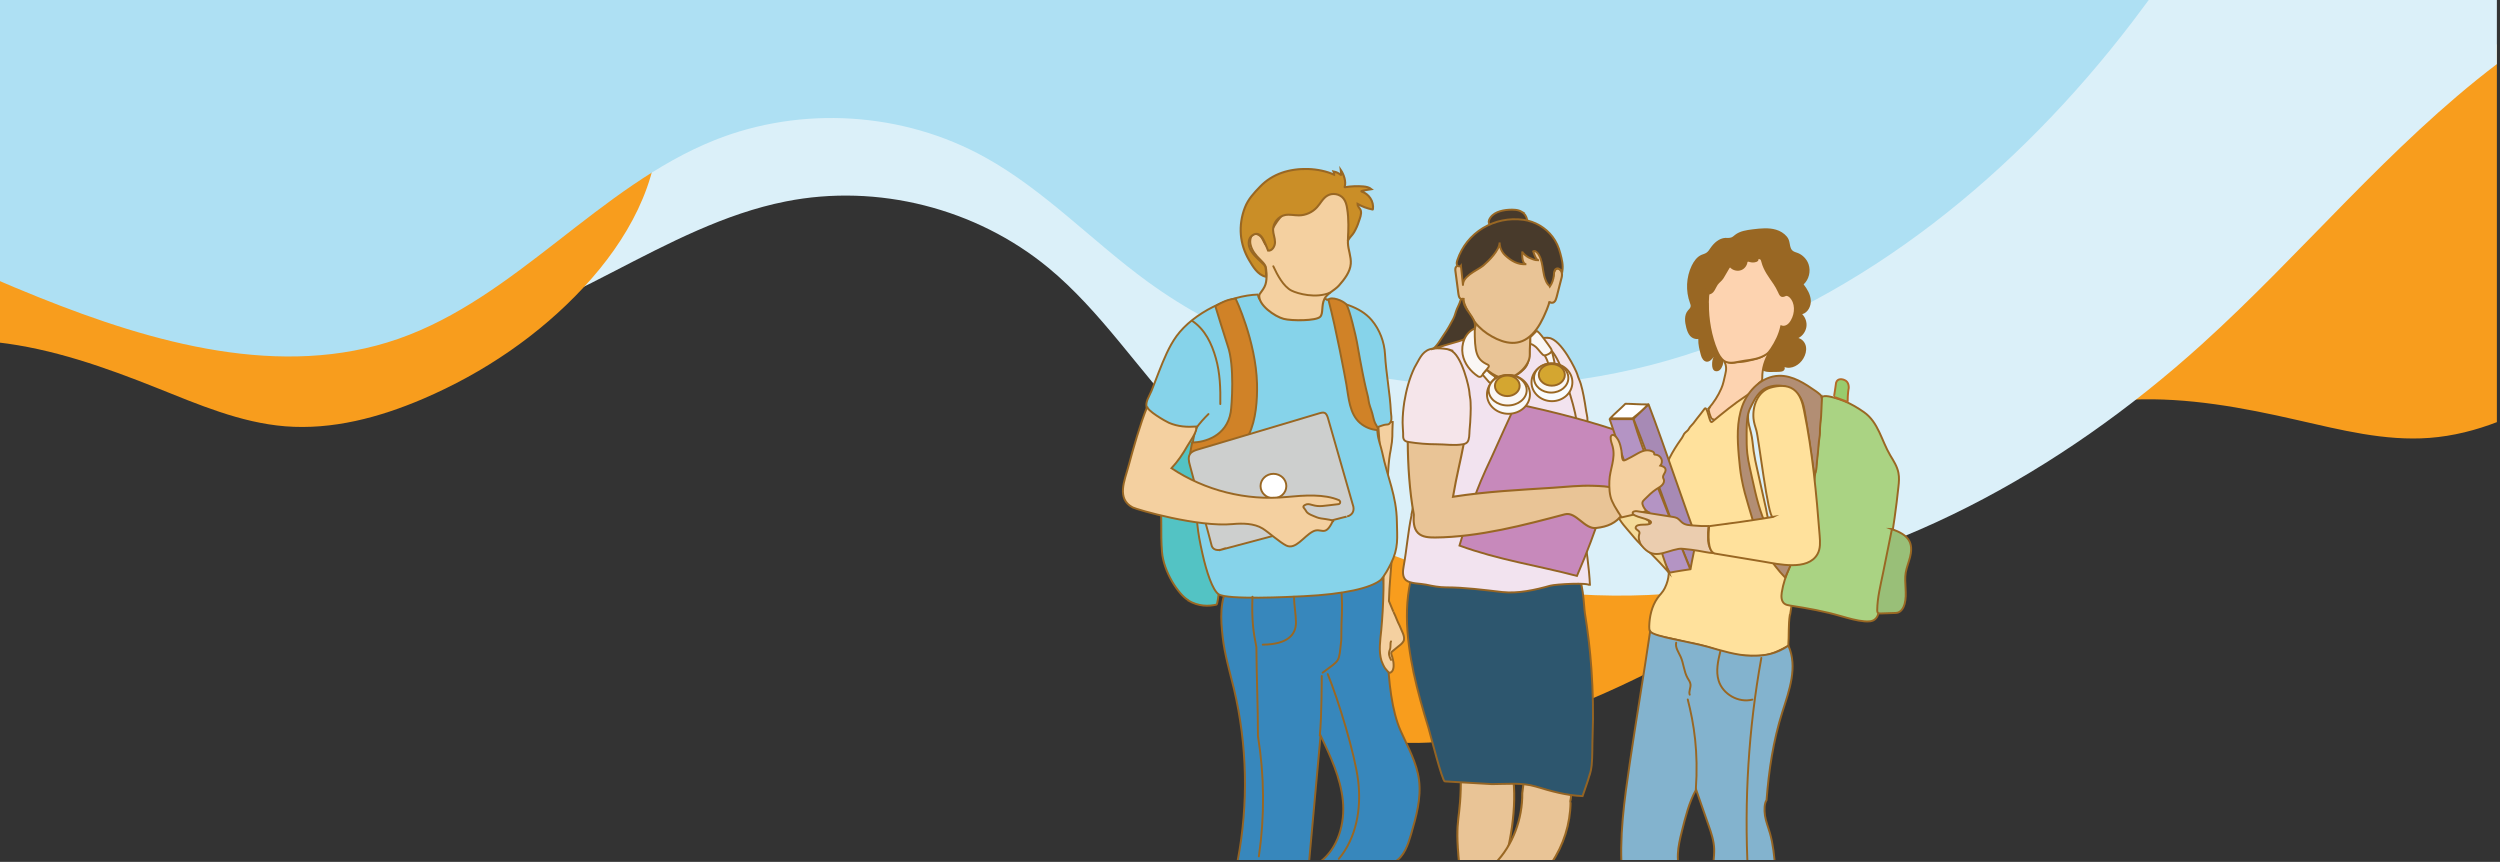 <?xml version="1.0" encoding="UTF-8"?>
<svg id="Capa_1" data-name="Capa 1" xmlns="http://www.w3.org/2000/svg" xmlns:xlink="http://www.w3.org/1999/xlink" version="1.1" viewBox="0 0 1920 661.9">
  <rect x="0" y="0" width="1920" height="661.9" fill="#333333" stroke="none"/>
  <defs>
    <style>
      .cls-1, .cls-2, .cls-3, .cls-4, .cls-5, .cls-6, .cls-7, .cls-8, .cls-9, .cls-10, .cls-11, .cls-12, .cls-13, .cls-14, .cls-15, .cls-16, .cls-17, .cls-18, .cls-19, .cls-20, .cls-21, .cls-22, .cls-23, .cls-24, .cls-25, .cls-26, .cls-27, .cls-28, .cls-29, .cls-30, .cls-31, .cls-32, .cls-33, .cls-34 {
        stroke-miterlimit: 10;
      }

      .cls-1, .cls-2, .cls-3, .cls-4, .cls-6, .cls-7, .cls-8, .cls-9, .cls-11, .cls-12, .cls-13, .cls-14, .cls-15, .cls-16, .cls-17, .cls-18, .cls-20, .cls-21, .cls-22, .cls-25, .cls-35, .cls-28, .cls-29, .cls-30, .cls-31, .cls-33, .cls-34 {
        stroke: #996723;
      }

      .cls-1, .cls-36, .cls-22 {
        fill: none;
      }

      .cls-1, .cls-5, .cls-19, .cls-22, .cls-23, .cls-24, .cls-26, .cls-27 {
        stroke-linecap: round;
      }

      .cls-1, .cls-5, .cls-19, .cls-24, .cls-30, .cls-34 {
        stroke-width: 1.5px;
      }

      .cls-2, .cls-3, .cls-4, .cls-6, .cls-37, .cls-8, .cls-9, .cls-10, .cls-12, .cls-13, .cls-15, .cls-17, .cls-18, .cls-20, .cls-21, .cls-22, .cls-23, .cls-26, .cls-38, .cls-27, .cls-35, .cls-28, .cls-29, .cls-31, .cls-32 {
        stroke-width: 1.5px;
      }

      .cls-2, .cls-30 {
        fill: #ffe19c;
      }

      .cls-3 {
        fill: #f9f9f9;
      }

      .cls-39 {
        fill: #f89d1d;
      }

      .cls-39, .cls-36, .cls-40, .cls-41, .cls-42 {
        stroke-width: 0px;
      }

      .cls-43 {
        clip-path: url(#clippath);
      }

      .cls-4 {
        fill: #483a2b;
      }

      .cls-5 {
        fill: #2d566e;
      }

      .cls-5, .cls-19, .cls-23, .cls-24, .cls-26, .cls-27 {
        stroke: #946424;
      }

      .cls-6 {
        fill: #d4a630;
      }

      .cls-7 {
        fill: #ca8e27;
        stroke-width: 1.6px;
      }

      .cls-37 {
        fill: #a78ab5;
      }

      .cls-37, .cls-38 {
        stroke: #946524;
      }

      .cls-37, .cls-38, .cls-35 {
        stroke-linejoin: round;
      }

      .cls-8 {
        fill: #f5db9a;
      }

      .cls-9 {
        fill: #fdd3b0;
      }

      .cls-10 {
        fill: #b28e74;
        stroke: #996623;
      }

      .cls-40 {
        fill: #aee0f3;
      }

      .cls-11, .cls-14 {
        fill: #e9c496;
      }

      .cls-11, .cls-16 {
        stroke-width: 1.6px;
      }

      .cls-12, .cls-16, .cls-34 {
        fill: #f4d0a0;
      }

      .cls-13, .cls-33 {
        fill: #faf7f5;
      }

      .cls-14 {
        stroke-width: 1.6px;
      }

      .cls-15 {
        fill: #cdcfce;
      }

      .cls-17 {
        fill: #d08227;
      }

      .cls-18 {
        fill: #aad383;
      }

      .cls-19 {
        fill: #83b3ce;
      }

      .cls-20 {
        fill: #ebcdaf;
      }

      .cls-21 {
        fill: #86d3ea;
      }

      .cls-41 {
        fill: #dbf0f9;
      }

      .cls-42 {
        fill: #996723;
      }

      .cls-23 {
        fill: #f2e3ef;
      }

      .cls-24 {
        fill: #3787bc;
      }

      .cls-25 {
        fill: #f9fcff;
        stroke-width: 1.5px;
      }

      .cls-26 {
        fill: #c789bb;
      }

      .cls-38, .cls-28 {
        fill: #fff;
      }

      .cls-27 {
        fill: #f5e5ea;
      }

      .cls-35 {
        fill: #b494c4;
      }

      .cls-29 {
        fill: #53c3c4;
      }

      .cls-31 {
        fill: #99bf78;
      }

      .cls-32 {
        fill: #98cc6d;
        stroke: #b36a27;
      }

      .cls-33 {
        stroke-width: 1.5px;
      }
    </style>
    <clipPath id="clippath">
      <rect class="cls-36" x="-1.5" y="-.4" width="1919.1" height="660.9"/>
    </clipPath>
  </defs>
  <g class="cls-43">
    <path class="cls-39" d="M1081.3,570.5c42.1,1.1,84.5-11.1,124-26.8,101.7-40.3,192.6-103.4,275.9-173.5,42.9-36.2,99.7-60.9,156.3-63.3,42.6-1.8,84.9,6.1,126.4,15.6,33.6,7.6,67.6,16.4,101.9,13.8,36.2-2.7,70.5-18,101.3-37.3,42.8-26.9,80.6-62.2,108.9-104.1,26.9-39.9,45.4-88.8,36.2-136.1-9.2-47.3-53.3-89.5-101.1-83.9-37.3,4.4-65.7,34-93.7,59.1-49.6,44.6-109.4,80.7-175.4,90.2-31,4.5-62.7,3-93.8,6.5-50.8,5.8-98.6,25.2-140.1,54.8-37.2,26.4-65,63.7-102.3,89.7-44.7,31.2-101.1,40.6-155.6,41.9-64.5,1.5-130.4-7.2-192.5,10.4-62,17.6-120.4,72.8-113.5,136.9,5.7,52.5,54.6,92.7,106.5,102.8,10.1,2,20.3,3,30.5,3.3h0Z"/>
    <path class="cls-41" d="M70.7,178c80.2,51,172,96.4,266,82.2,94.6-14.4,172.9-86.9,266.8-105.5,70.4-14,146.2,5.2,201.7,51,40.4,33.4,69.3,78.9,105.5,117,99.7,105.3,252.5,148.6,395.6,130.9,143.1-17.6,276.1-91.1,384.4-188.9,77.4-69.9,143.9-152.4,226.8-215.4,82.9-62.9,189.6-105.2,288.9-78.1,24.7,6.7,49.4,17.7,74.8,14.2,46.9-6.5,75.4-64.5,62.5-110.9-12.9-46.3-56.3-78.2-102-90.1-103.8-27-211,32.9-292.6,104.6-32.2,28.3-65.3,60.2-107.2,66.8-71.3,11.3-129.1-52.8-177.8-106.6-59.1-65.2-127.2-124.8-208.7-156.1-81.6-31.3-178.6-30.8-252,18.2-63.2,42.2-101.8,113.8-159.9,163.1-108.3,91.8-283.5,85.6-383.8-13.7-48.1-47.6-78-110.7-117.1-166.2-39.1-55.5-94-106.8-161.1-111.2-81.5-5.4-151.1,58.9-203.2,123.6C126.1-228.1,75.4-154.2-2-126.7c-33.9,12-75.6,17.7-92.5,50-23.3,44.8,15.3,117.3,42.5,152.2,33.2,42.4,77.8,74.1,122.6,102.5h0Z"/>
    <path class="cls-39" d="M-592.4,437.1c41.4,7.6,85.2,2.1,126.6-7.2,106.8-24.1,206.3-72.3,299.5-128.7,48-29.1,107.9-44.7,164.2-38.3,42.3,4.8,82.9,19.2,122.5,35,32,12.8,64.3,26.7,98.6,29.5,36.2,2.9,72.5-6.8,105.9-21.1,46.5-19.9,89.3-48.9,123.7-86,32.8-35.3,58.6-80.7,56.9-128.8-1.8-48.2-38.8-96.7-86.9-98.6-37.5-1.5-70.2,23.3-101.7,43.8-55.9,36.4-120.6,62.8-187.3,61.9-31.4-.4-62.4-6.8-93.7-8.1-51.1-2.2-101.3,9.7-146.9,32.4-40.9,20.3-74.1,52.8-115,72.7-49,23.9-106.2,24.5-160.2,17.3-63.9-8.5-127.7-27.3-191.7-19.6s-130.2,53.3-133.3,117.7c-2.5,52.8,39.6,100,89.2,118.1,9.7,3.5,19.6,6.1,29.7,8h0Z"/>
    <path class="cls-40" d="M29.5,228.2c88.2,35.4,186.8,63.3,276.5,32,90.3-31.5,154-117.1,242.9-152.6,66.7-26.6,144.7-21.7,207.6,13.2,45.9,25.4,82.6,64.8,125.1,95.7,117.3,85.2,275.5,99.8,412.9,56.2s254.8-140.2,343.3-256.1c63.3-82.9,113.5-176.2,183.5-253.3,70-77,167.1-138.2,269.6-129.7,25.5,2.1,51.8,8.4,76.1.3,44.9-14.9,62.3-77.3,41.1-120.4-21.1-43.2-69.7-66.6-116.8-69.9-106.9-7.5-201.4,71-268.5,156.4-26.5,33.7-53.2,71.1-93.1,85.4-68,24.2-136.6-28.3-194.3-72.2-70-53.3-147.9-99.4-233.8-115.2-85.9-15.8-181.2,2.5-244.4,64.1-54.4,53.1-79.2,130.6-127.3,189.7-89.6,110.1-263,136.1-379.8,56.9-56-38-97-94.5-145.6-141.9-48.6-47.4-112-87.7-178.8-79.8-81.1,9.7-137.8,85.6-177.1,158.8C9.6-181.2-26.7-99.3-97.8-58.1c-31.1,18-71.1,31.2-81.7,66.2-14.7,48.4,36.5,112.5,69.7,141.8,40.3,35.6,90.1,58.6,139.3,78.3h0Z"/>
    <path class="cls-24" d="M943.5,449.6c-6.9,11.6-6,26.1-4.5,39.5s5.4,26.5,8.6,39.6c10.3,43.3,11.3,88.7,2.9,132.4,18.2,1.3,36.4,2.5,54.6,3.8,3-33.4,6.1-66.8,9.1-100.1,7.6,16,15.3,32.3,17.1,49.9,1.8,17.6-3.6,37-17.8,47.5,13.8,1.7,27.7,2.6,41.6,2.7,5.4,0,11.1-.1,15.8-2.8,7.4-4.2,10.4-13.2,12.8-21.4,3.9-13.5,7.9-27.6,6.1-41.6-1.7-13.4-8.6-25.4-14.1-37.8-13.8-31.1-8.8-87.9-13.4-116.8-13.7,3-31.3,8.4-55,8.6-8.2,0-52.6-1.7-63.8-3.6h0Z"/>
    <path class="cls-29" d="M912.6,461c-7.8-4.7-19-22-20.2-37.3-1.2-15.3.3-25.2-1.5-40.4-1.3-11.1,2.2-23,1.5-34.2-.7-11.7,16.5-16.1,21.5-24.6.3-.6,1.2-.5,1.4.2,13.2,47.2,22.7,82.8,20.6,131.8,0,0-1,7.6-1.5,7.8-6.2,1.5-14,1.5-21.8-3.1h0Z"/>
    <path class="cls-34" d="M1069.2,500.3s3-2.5,4.4-3.6c1.6-1.2,3.2-2.4,4.2-4.1,1.9-3.4-1.6-8.4-2.9-12.1-1.8-3.3-2.9-7-4.7-10.5.2.5-3.5-8.4-3.5-8.4.6-25.2,5.8-47.2-.3-73.1-1.6-18.1.2-36.7,1.6-42.6,2-11.1,1-10.5,1.6-21.8-3.8-.3-7.6-.6-11.4-.9,2.8,32.9,4,65.8,3.7,99.1,1.2,20.6.8,41.2-1.1,61.8-.8,7.9-2.1,16,.2,23.5.3,1,2.1,4.9,2.8,5.7s2.8,3.8,3.8,3.4c2.3-1,2.6-3.4,2.7-5,0-2.3,0-3.2-1.1-7.4-.7-1.9-1.2-3.1,0-4h0Z"/>
    <path class="cls-21" d="M966.4,226.2c-22,.6-49.8,14.1-62.8,31.9-5.9,8.1-9.8,18-13.5,27.3-1.9,4.9-3.8,9.8-5.7,14.7-1.7,4.3-5.5,9.1-3.4,13.7.9,2,2.5,3.7,4.1,5.2,9.1,8.3,22,12.2,34.2,10.4-2.1.3-3.9,14.2-3.9,16.3-.4,11.7,3.4,23,3.4,34.5,0,19,.5,26.6,4.7,45.1,3.1,14,7.8,28,12.4,31.1,6.6,4.4,54,2.1,65.3,1.5,31.1-1.5,51.3-6.2,59.1-12.4,0,0,2.9-2.6,7.8-12.4,6.2-12.4,4.9-20.1,4.7-32.6-.3-19.9-7.2-33.6-11.3-53.2-1-4.7-3.1-9.7-3.5-14.4-.5-5.4-1.1-4.5,3.8-6.2,3.9-1.4,4.7.5,6.4-3.1.9-1.8.1-5.4,0-7.3-.7-14.8-3.7-29.3-4.5-44.1-.5-9.5-4.1-19.1-10.3-26.4-9.1-10.7-24.2-13.7-38.4-16.8,1.8,15.6-16.5,14.8-22.7,13.1-23-6.1-26.5-13-26-15.9h0Z"/>
    <path class="cls-17" d="M915.7,339.8c9.3,0,26.4-4.7,29.5-23.3.8-4.9,3.1-35.8-2.3-50.9-1.1-3-9.5-30.4-9.5-30.4,0,0,2.9-2,6.7-3.6,5.1-2.2,8.9-2.2,8.9-2.2,0,0,15.5,32.4,16.4,65.3.3,12.3-.8,27.8-6.2,38.9-7,14.2-23.3,17.1-45.1,23.3-1.5-4.7,1.4-16.4,1.5-17.1h0Z"/>
    <path class="cls-17" d="M1020.1,230.1c2.6-2.6,11.3.8,13.8,3.6,2.4,2.8,7.6,25.3,8.2,28.9,6.9,39.6,8.4,39.9,8.9,44.5.3,3.4,2,7,2.9,10.3.7,2.4,1.1,5.3,2.2,7.6.1.3,3.6,5.5,1.8,5.3-4.8-.3-9.5-2.2-13.2-5.3-8.4-7.1-8.9-19.7-10.7-29.9-1.1-6.1-7.7-41.9-13.8-65h0Z"/>
    <path class="cls-15" d="M938.6,422s96.4-25.8,95.9-25.3c3.7-1,5.6-3.7,4.9-7.5-6.9-24.5-12.6-43.5-19.5-68-.5-1.6-1.1-3.4-2.6-4.1-1.2-.5-2.5-.1-3.7.2-31.2,9.3-62.4,18.6-93.6,27.9-2.3.7-4.7,1.5-6,3.4-1.7,2.4-1,5.7-.2,8.6,5.8,22.1,15.1,54.9,16.5,60.9.7,4.6,5.2,4.9,8.4,3.8h0Z"/>
    <ellipse class="cls-28" cx="978" cy="373.3" rx="9.9" ry="9.4"/>
    <path class="cls-12" d="M918.9,328.9c-.6,4.4-5,10.1-7,13.6-3.4,6.1-7.4,11.9-12.2,17.1,25.7,17.1,57.4,25.1,88.2,22.1,13.8-1.3,29-2.5,40.6,2.5,0,0,.2.2.5.6.7,1,.1,2.3-1.1,2.4-12.1,1.3-14.2,2.3-20.2.6-2.4-.7-3.8-1-5.6.1-2.5,1.5-.2,2.2,1.1,4.8,1.2,2.2,5.8,3.6,8.1,4.6,3.6,1.5,9.8,1.1,12.7,2.9.3.2-.5.1-.6.4-6,12.5-8.7,4-15.3,7.7-6.9,3.7-13.1,14.1-20.2,10.7-4.9-2.4-13.6-10.2-18.2-13.1-6.5-4-15.5-4.1-23.1-3.4-26.2,2.5-73.2-11-76.7-12.8-12.7-6.6-6-21.2-3.4-31,4.2-15.5,8.8-32,14.7-46.7-1.2,3,14.2,11.7,16.5,12.7,7,3,13.8,3.4,21.2,2.9,0,.4,0,.8,0,1.2h0Z"/>
    <path class="cls-1" d="M1030.3,455.3c1,15.6-.2,15.5-.2,36.4-2,17.5-.4,14.5-14.3,24.9"/>
    <path class="cls-1" d="M1019.7,517.7c8,19.5,20.9,61.3,23.4,82.2s-1.3,43.5-14.9,59.7"/>
    <path class="cls-1" d="M1015.1,519.2s0,32-1.5,45.7"/>
    <path class="cls-1" d="M966.8,657.7c4.5-30.6,4.3-61.9-.7-92.4,0-23.1-1.1-46.9-1.2-68.3-2.2-11.1-3.7-19.9-3-38.7"/>
    <path class="cls-1" d="M1068.3,492.6c-.8,1.4,0,4.2-.9,6.4-1.2,2.9-.6,5,.9,7.8"/>
    <path class="cls-22" d="M915.7,246.5c9.8,6.6,14.9,17.3,18.1,28.7,3.2,11.3,3.6,23.3,3.4,35.1"/>
    <path class="cls-22" d="M918.8,328.9c1.5-2.9,7-8.7,9.3-10.9"/>
    <path class="cls-16" d="M973,188.9c0,.1-.2.2-.2.1-1.8-1.9-2.4-4.5-3.9-6.6-1.5-2.2-4.9-3.8-7-2.1-.7.6-1.1,1.5-1.4,2.4-.5,1.8-.5,3.8,0,5.6,1.1,4.4,4,7.9,7.2,11,1.6,1.6,3.3,3.2,4.2,5.2.6,1.5,1.5,9.2,0,13.9-.8,2.5-2.3,4.5-4.7,7.8-1.5,7.8,12,17,18.7,18.7,6.2,1.6,24.9,1.6,28-1.6,2.5-2.5.8-8.6,3.2-13.6,2-4.3,8-6.8,11.2-10.4,4.3-4.9,8.6-10.4,9.1-16.7.4-5.5-2-10.6-2.2-16.1,0-2.9.4-5.8.9-8.6.4-2.9.5-5.7.7-8.6.2-5.5.4-11.2-2.7-15.9-7-10.5-21.1-6-30.6-2.1-6.5,2.7-11.9,5.8-16.5,11.2-2.8,3.3-5.7,6.5-7.9,10.2-2.8,4.8-6.3,10.4-5.8,16.2h0Z"/>
    <path class="cls-22" d="M977.9,204.5c3.1,6.7,7.8,15.6,14,18.7,4.9,2.4,18.7,6.2,29.5,1.6"/>
    <path class="cls-1" d="M993.8,458.3c0,6,1.5,13.8,1.5,19.8,0,9.1-6.1,16.8-25.5,17"/>
    <path class="cls-7" d="M1037.2,181.9c1.1-1.3,2.3-2.7,2.7-3.5,1.5-2.6,2.8-5.4,3.7-8.4.8-2.3,2.2-5.7,1.5-8.2-.6-2-2.5-2.9-2.5-5.2,3.7,2.1,7.2,3.4,11.5,4.3.1,0,.3,0,.3-.2.4-2.9-.3-6-2-8.5-1.6-2.4-3.9-4.2-6.7-5.1-.2,0-.2-.4,0-.4,2.5-.7,5.1-1,7.6-1.4-1.7-1.4-4-1.9-6.2-2.1-4.4-.4-9.7-.2-14.2.6-.2,0-.3-.1-.2-.3,1.3-4.1-.7-9.6-3-13l.4,3.6c0,.2-.2.3-.4.2-1.6-1.3-3.4-2.2-5.5-2.6.4.8.6,1.6.5,2.5-11.9-5.4-28-5.8-40.3-1.5-6.3,2.2-12,5.8-16.6,10.6-4.7,4.9-9.2,9.6-11.7,16.1-2.6,6.6-3.7,13.9-3.1,21,.6,6.7,2.7,13.2,6.1,19,3.1,5.2,6.7,11.7,13,13.1.6.1,0-6.6-.2-7.2-.7-1.8-1.5-2.4-2.8-3.6-3.5-3.4-8-7.1-9.6-11.9-1-3.1-.5-6.9,2-8.8,7.3-5.6,10.4,7,12.4,11.5,3.1.3,5.3-3.3,5.3-6.5s-1.4-6.2-1.5-9.4c0-5.4,4.1-10.5,9.4-11.5,3.4-.6,6.9.3,10.4.3,5.3,0,10.5-2.4,14-6.3,2.7-3,4.5-6.9,8-8.9,3.9-2.3,9.5-1.3,12.3,2.3,1.7,2.1,2.4,4.8,2.8,7.5,1.4,8.3,1,16.7.6,25.1,0-.7.9-1.8,1.8-3h0Z"/>
    <path class="cls-4" d="M1168.8,162.7c-3-1.8-6.7-1.8-10.2-1.6-5.6.4-12.6,2.1-15,7.9-.6,1.4-.2,3.3,1.1,3.9.8.4,1.7.3,2.5.2,7.9-.9,15.6-.2,23.5-.9,2.6-.2,2.8-.4,2.1-3.6-.6-2.5-1.8-4.6-4.1-5.9h0Z"/>
    <path class="cls-14" d="M1121.9,593.8c.4,39.6-5.2,30.8-1.2,70.2,21.6,1.7,31.2,8.9,34.5-1.4,6.7-21.3,10.9-55.2,4.7-76.3-13.4.6-26.7,3-37.9,7.5h0Z"/>
    <path class="cls-14" d="M1206.2,616.2c-.2,16.5-5.4,33-14.7,46.6-10.4.6-20.8,1.2-32.6,2.6-3.6-.7-7.2-1.5-10.8-2.2,13.8-14.1,21.2-34.3,21-54.1.4-2.9.7-5.8,1.1-8.7,10.6,2.1,21.1,4.2,31.7,6.4,1.2.2,2.5.5,3.4,1.4,2.8,2.6-.2,7.8,1,8h0Z"/>
    <path class="cls-5" d="M1220.9,594.8c-1.5,5.6-3.8,11.3-5.5,16.6-12.6-.5-23.9-3.7-35.8-7.3-10.9-3.3-22.5-1.9-33.8-1.9-12.1-.7-24.2-1.4-36.2-2.1-2-.1-11.3-37-12.5-41-4.3-13.9-8.3-27.9-11.4-42.2-5.9-28-8.7-58.5,2.2-85.5-.6,1.4,56.4,6.5,61.6,6.3,20-.5,40.7.8,60.6,3.8,5.9.9,6.3,24.9,7.1,29.4,2.3,14.1,4,28.4,5,42.6,1.2,17.2,1.6,34.5.9,51.8-.3,7.3,0,15.2-.7,22.4-.2,2.3-.7,4.7-1.4,7.1h0Z"/>
    <path class="cls-27" d="M1189.4,259.5c-3.3-.4-12,.8-15.8,3.3-5.5,3.6-5.9,9.7-7.9,16.2-1.9,9-2.2,18.5-1.5,27.6.4,5.3,1.2,10.6,2.5,15.8.6,2.6,1.5,5.1,2.3,7.6.6,1.8.6,4.2,2.5,5.2,1,.6,2.3.5,3.4.4,7.1-.6,14.1-1.7,21-3.3s13.4-2,19.8-4.8c3.3-1.5,3.7-3.3,3.4-6.6-.2-1.7-.6-3.3-.9-5-.6-4-1.2-8-2-12-.6-3.1-1.3-6.2-2.2-9.2-.7-2.4-2-4.7-2.6-7.1-.7-2.7-12.3-27.1-22-28.1h0Z"/>
    <path class="cls-23" d="M1084.1,395.5c-2.8,13.1-3.7,26.3-6.1,39.4-.7,3.7-1.1,8.2,1.8,10.7,3.4,2.8,11.1,2.5,15.3,3.4,5.1,1.1,10.3,2.1,15.5,2.1,14.2,0,29.1,2,43.2,3.6,12.2,1.3,25.2-1.6,36.9-4.9,3.5-1,30.2-2.8,30.4,0-.7-14.4-2.8-29-5.3-43.3-2.2-12.5-2.6-24.9-5.7-37.1-2.3-9.2.6-15.2,1.6-24,2.1-18.8-4.1-37.5-10-55.1-2.3-6.9-4.7-13.8-9-19.6-2.6-3.4-5.9-6.4-9.9-8.2-1.4-.6-5-2.4-6.5-1.8-2.5,1-1.1.5-1.5,3-1.2,6.9,1.2,14.2-4.5,19.9-11,11.1-21.3,5.9-27,1.9-8.6-6-16.6-18.5-20-25.3-10.2,1-19.5,7.8-22.3,9.3-6.5,4.7-8.6,22.9-4.9,31.4,1.2,2.6.2,6.9,0,9.6-1.3,19.9-4.5,39.8-7.3,59.6-1.2,8.4-3,16.8-4.8,25.1h0Z"/>
    <path class="cls-26" d="M1164.5,310.2c29.5,6.2,59.5,14,85.5,23.3-14.1,40.2-23.3,73.1-38.9,108.8-29.5-7.8-60.6-12.4-90.2-23.3,9.3-30.8,10.9-38.9,24.9-68.4,3.2-6.7,15.7-35.4,18.7-40.4h0Z"/>
    <path class="cls-11" d="M1102.1,268.6c8-1.9,13.9.7,16.8,5.9,1.4,2.4,6.9,25.9,7.1,28.7,2.2,32.4-4.3,44.5-10.1,78.3,26.5-4.1,50.6-5.2,76.7-6.9,10.9-.7,20.4-1.9,31.3-1.5,10.9.3,23.2,1.1,28.4,10.7,3.7,6.4-6.7,8.6-6.1,11.1-5.4,7-11.5,9.6-20.4,10.6-8.9,1.1-15.4-12.8-24-10.5-30.7,8.1-65.8,17.5-99.7,17.8-4.6,0-9.8-.2-13.1-3.5-3.5-3.5-3.5-9.2-3.2-14.1-6.5-35.1-5.3-82.9-1.8-96.7,3.5-13.8,7.3-27,18-29.7h0Z"/>
    <path class="cls-27" d="M1114.1,268.8c-3.1-1.1-11.9-2-16.2-.5-6.2,2.2-8,8.1-11.5,13.9-4,8.3-6.4,17.4-7.9,26.5-.8,5.3-1.3,10.6-1.3,15.9,0,2.7.3,5.3.4,8,.1,1.9-.4,4.2,1.2,5.7.9.8,2.1,1,3.2,1.2,7,1.1,14.1,1.7,21.2,1.7s13.5,1.2,20.3,0c3.5-.6,4.3-2.3,4.8-5.7.2-1.7.2-3.4.3-5,.4-4,.7-8,.8-12.1.1-3.2.2-6.3,0-9.5,0-2.5-.8-5-.9-7.5,0-2.8-5.7-29.2-14.8-32.5h0Z"/>
    <path class="cls-11" d="M1135.4,241.1c-.7-1.2-1.9,8.4-2.3,9.6-1.7,5.6-8.3,9.1-9.7,9.7,2.4,5.5,8.3,14.6,12.7,18.7,5.6,5.1,13.8,12.3,21.4,11.4,7.9-1,17.6-10.2,17.4-18.2-.2-8,1.6-25.1,1.6-25.1-14.2,18.5-30,13.8-41-6.2h0Z"/>
    <path class="cls-11" d="M1153.9,178.4c7.7-2.1,20.6-.7,26.8,4.8,3.8,3.4,6.5,7.8,8.3,12.5,1.9,4.7,1.9,10,4.2,14.6.2-1.5,1.2-4.2,3.2-4,1.6.2,2.8,1.7,3.1,3.3s0,3.2-.5,4.8c-1.2,4.6-2.3,9.1-3.5,13.7-.4,1.4-.8,3-2,3.9s-3.3.7-3.7-.7c.5,1.9-3.8,10.9-4.6,12.7-2.9,6.1-6.7,12.1-12.3,15.9-9.9,6.8-21.5,2.4-30.7-3.7-4.8-3.2-8.9-7.4-12-12.3-1.7-2.7-7.3-11.8-6.1-15.1-.4,1.1-2,1.1-2.8.3-.8-.8-1-2-1.2-3.1-.8-5.8-1.6-11.7-2.3-17.5-.2-1.3-.3-2.9.7-3.8,1.2-1.1,3.3-.6,4.3.7s1.2,3,1.4,4.6c1.9-8.6,3-16.6,9.9-22.7,5.5-4.9,12.9-7,19.9-8.9h0Z"/>
    <path class="cls-4" d="M1128.7,210.8c3.5-2.7,8-4.8,10.4-6.8,4.1-3.5,12.6-11.8,12.6-17.8,0,3.7,1.6,7.3,4.2,9.8,4.9,4.6,10,7.4,16.3,6.9-3.4-.3-3.2-6.4-3.1-9.8,0,1.3,3.8,4.2,5,4.7,2.5,1,4.5,2.2,7.1,2.1,0,0,0,0,0-.1-1.9-.9-3-4.9-3.7-6.8,1.5-1,3.7,1.5,4.3,2.7,2.2,3.7,2.7,8.1,3.4,12.4.4,2.3.8,4.6,1.7,6.7.4,1.1.9,2.3,1.6,3.2.5.8,1.4,1.2,1.8,2.1,1.8-2.6,2.8-5.7,3.1-8.9,0-1.4.2-3.5,1.3-4.5,1.9-1.6,3.8.5,5.2,1.7.8-5-.4-9.2-1.6-13.9s-3.1-8.9-5.9-12.6c-5.4-7.1-13.6-11.9-22.5-13.1-22.2-3-43.6,9.6-50.7,31.1-.4,1.2-.7,2.5-.2,3.6s2.3,1.6,3,.6l1.6,15.3c-.3-3.4,1.9-6.1,4.9-8.4h0Z"/>
    <path class="cls-4" d="M1099.9,268c6.8-2,13.6-3.9,20.4-5.9,7.9-2.3,15.7-7.8,11.2-16.9-1.3-2.6-3.3-4.9-4.9-7.4s-3-5.3-2.8-8.2c-2.4.3-2,.9-2.8,3-.6,1.6-1.4,3.1-2.1,4.7-1,2.4-1.5,5.1-2.7,7.4-2.2,4.3-4.6,8.5-7.4,12.5-1.7,2.4-5.9,10-8.9,10.9h0Z"/>
    <path class="cls-13" d="M1138.1,288.5l5.1-6.6c.5-.6.2-1.5-.5-1.8-8.9-3.9-10.2-9.5-10.1-27.9,0,0,.2-.1.1,0-7.7,3.3-10.7,12.2-9.4,19.9,1.2,7.1,6.1,13.2,11.9,17,.9.6,2.2.4,2.9-.5h0Z"/>
    <path class="cls-13" d="M1145.5,293.4c.6-.8,1.5-1.7,2.3-2.5.6-.5.5-1.4-.1-1.9-1.5-1.1-3.5-2.3-4.9-4-.5-.6-1.4-.7-1.9,0l-1.7,1.9c-.4.4-.4,1.1,0,1.5,1.4,1.6,3.3,3.8,4.4,5.1.5.5,1.3.5,1.8,0h0Z"/>
    <path class="cls-13" d="M1190.6,270.6c-.9.4-2.2.8-3.2,1.1-.7.2-1.1,1-.8,1.7.8,1.6,2,3.7,2.4,5.9.1.8.9,1.2,1.6,1l2.4-.9c.6-.2.9-.8.8-1.4-.4-2.1-1.1-4.9-1.5-6.6-.2-.7-.9-1.1-1.6-.8h0Z"/>
    <ellipse class="cls-3" cx="1158.5" cy="302.9" rx="16.5" ry="14.9"/>
    <ellipse class="cls-13" cx="1157.9" cy="299.7" rx="14.6" ry="11.7"/>
    <ellipse class="cls-6" cx="1157.6" cy="296.3" rx="9.5" ry="7.9"/>
    <ellipse class="cls-25" cx="1191.9" cy="293.6" rx="15.7" ry="14.5"/>
    <ellipse class="cls-33" cx="1191.3" cy="290.3" rx="13.2" ry="11.2"/>
    <ellipse class="cls-6" cx="1191.8" cy="287.9" rx="10" ry="8.3"/>
    <path class="cls-13" d="M1186.2,272.9c1.6,0,6-1.9,5.4-4.2-.1-.5-.5-1-.8-1.5-.4-.6-9.6-14.1-10.8-12.9l-4.7,4.7v4.7c0,.5,1.4.8,1.7,1,1,.6,2.1,1.3,2.9,2.1,1.7,1.6,4.8,6.3,6.2,6.2h0Z"/>
    <path class="cls-42" d="M1318.3,264.8c.7,2.9,2,5.8,3.8,8.6.5.8,1.1,1.6,1.3,2.5.5,1.6,0,3.3-.5,4.9-.5,1.3-1.1,2.5-2.1,3.4-1,.9-2.6,1.2-3.8.7-1.7-.8-2.1-3-2.1-4.9,0-2.1.2-4.2,1.3-6-1.4,1.9-3.1,3.9-5.4,3.8-2.4-.2-3.9-2.7-4.5-5-1.1-4.2-2.2-8.1-2-12.5-2.3.4-4.6-.5-6.2-2.2-1.6-1.8-2.4-4.1-3-6.3-1.2-4.5-1.8-9.8,1.2-13.3.8-1,1.9-1.8,2.1-3.1.2-.9-.2-1.8-.5-2.7-3.4-9.2-2.9-19.8,1.3-28.6,1.7-3.5,4.1-6.9,7.6-8.4,1.2-.5,2.5-.8,3.6-1.5,1.4-.9,2.4-2.4,3.3-3.8,2.7-3.9,6.6-7.4,11.3-7.7,1.6,0,3.3.2,4.8-.4,1-.4,1.8-1.2,2.7-1.9,3.8-3,8.9-3.7,13.7-4.3,5.9-.7,12.1-1.4,17.8.3,3.2.9,6.2,2.8,8.3,5.3,2.6,3.1,1.8,6.2,3.3,9.4,1.4,2.7,4.3,2.5,6.8,4,3,1.7,5.5,4.6,6.6,7.9,1.8,5.3.3,11.6-3.8,15.4,2.8,3.6,5.2,7.7,5.5,12.2.3,4.5-2.2,9.5-6.6,10.7,2.5,2.5,3.8,6.3,3.2,9.9-.6,3.5-2.9,6.8-6.1,8.4,3,.8,5.3,3.6,5.8,6.7s-.4,6.3-2,9c-2.9,5-9.1,8.6-14.5,6.6.6,1,0,2.4-1,3s-2.3.6-3.4.7c-2.2,0-4.4,0-6.6.1-3.8,0-7.4-.8-8-5.1-.2-1.3.9-3.1.3-4.4-.2-.5-3-2.4-2.8-1.2-.6-2.7.6-5.7,2.9-7.2.8-.5,1.7-.9,2.1-1.7.4-.9,0-1.9-.3-2.9-.9-3.8,2.2-7.3,5.2-9.7s6.6-5.1,7-8.9c.4-3.5-4.1-5.5-7.5-6.4-6-1.7-12.4-1.3-18.5-.4s-12.7,2.6-16.6,7.5c-5.1,6.3-6.6,13.1-5,19.8h0Z"/>
    <path class="cls-9" d="M1312.5,313.6c-.9,1,1.2,6.8,2,7.9.3.3,2.9,1.2,2.9,1.2,0,0,8.2-1.3,12-3.4s8.4-8.6,12.5-12.4c2.2-2,4.4-4.1,6-6.6,1.2-1.9,1.6-4.7,3.2-6.3.6-.6,1.4-.9,1.9-1.6.4-.7.4-1.5.4-2.4,0-7,2.1-13.9,5.8-19.7-2.8,1.7-5.3,3.6-8.5,4.7-3.1,1.1-6.4,1.6-9.7,2.4-2.9.7-5.9.5-8.9,1.1-1.5.3-2.4.4-3.9,0-.5-.1-4-.9-4.1-1.1,2,3.4,1.8,6.5.9,10.1-.9,3.7-1.5,7.5-3.1,11-2.4,5.5-5.7,10.6-9.6,15.1h0Z"/>
    <path class="cls-30" d="M1374.6,472.2c-1.2,7.8-.6,15.9-1.2,23.8-5.5,3-11.1,6-17.2,7.1-3.8.7-7.6.7-11.4.6-5.1-.1-10.3-.4-15.3-1.4-6.8-1.4-13.2-4.2-20-6-6.4-1.8-13-2.6-19.4-4.4-4.1-1.1-8.3-1.7-12.4-2.7-2.6-.6-9.1-1.6-10.4-4.1-.7-1.2-.7-2.6-.7-4,.2-7.6,1.9-15.4,6.3-21.7,1.9-2.8,4.2-4.6,5.7-7.8,7.4-15.3-.8-22.6-2.9-60.4-.4-8.2-.7-16.5,1.1-24.5,2.3-10.6,7.7-20.1,13.9-28.9.7-1,1.5-2,2-3.2.4-1,.9-1.8,1.7-2.5.7-.6,1.4-1.1,2-1.8.6-.7.9-1.5,1.4-2.2.8-1.1,1.9-1.9,2.7-3,.9-1.2,1.9-2.5,2.8-3.7,1.9-2.4,3.8-4.7,5.6-7.2.2-.2.3-.5.6-.6,1.3-.7,2.8,6.3,3.2,7.3.2.6,1.1,4.1,2.2,3.1,8.5-7,16.8-13.9,26-19.9,1.9-1.2,14.2-10.5,16.3-8.4.3.8.7,1.6,1.1,2.4-5.6,2-11.6,4.7-13.9,10.5-1.5,3.8-1.8,8-1.9,12,0,4.4,1.2,7.3,2.2,11.6,1.2,4.7,1.4,9.5,2.1,14.3s1.7,9.5,2.8,14.2c2.2,10,4.5,20,6.7,30,.9,4,1,8.5,3.9,11.5,3.3,3.4,7.2,6.2,10,10,2.8,3.8,4.7,8.2,6,12.7,4.6,15.6,1,31.2-1.4,47.2h0Z"/>
    <path class="cls-9" d="M1311.7,233.1c-.1,12.3,2.2,25.3,6.8,36.1,1.3,3,2.9,6,5.5,7.9,4.4,3.1,11,.5,15.9-.1,5.6-.7,11.7-1.6,16.5-4.8,1.6-1,2.8-2.6,3.8-4.1,3.5-5.2,6.5-11.2,7.8-17.4,1.6.6,3.4.2,4.8-.7,1.4-.9,2.5-2.3,3.3-3.8,3.3-5.7,3.5-13.8-1.3-18.4-1-.9-2.5-1.7-3.7-1.1-3.2,1.6-3.7,0-5.1-3-1-2.1-2-4-3.3-5.9-3.6-5.3-7.6-10.4-9.2-16.7-.2-.9-.5-2-1.3-2.5-.8-.5-1.8-.4-2.7-.2-5,1.1-9.8,2.6-14.7,4.1-5,1.6-10.3,3-14.8,5.9-5.4,3.5-6.7,8-7.6,14.2-.5,3.4-.7,6.9-.8,10.5h0Z"/>
    <path class="cls-18" d="M1374.2,436.1c-2.6,6.1-4.8,12.3-5.8,18.9-.5,3.1-.4,6.7,2,8.6,1.3,1,2.9,1.2,4.5,1.5,13.1,2,26.3,4.4,39,8.1,6,1.7,12,3.5,18.2,4,2.8.2,5.8.2,7.9-1.6,2.6-2.1,3-5.8,3-9.1,0-7,2.2-13.7,3.6-20.6,1.6-7.9,3.2-15.9,4.6-23.9,2.8-16,5.1-32,6.8-48.2.4-3.5.7-7.1,0-10.6-.9-4.9-3.7-9.2-6.3-13.5-6.8-11.5-9-25.2-20.1-33.1-4.8-3.4-9.9-6.4-15.3-8.6-2.7-1.1-5.5-2-8.4-2.8-1.9-.5-9-2.4-9.1.9-.8,21.6-2.7,43.1-5.6,64.6-2,14.9-5.6,29.6-10.3,43.9-2.4,7.3-5.9,14.4-8.9,21.6h0Z"/>
    <path class="cls-10" d="M1398.9,304.7c-.1-.6-.4-1.1-1.1-1.7-.9-.9-2-1.6-3-2.4-8.6-6-18.1-12.3-28.6-12-12.9.4-23.7,11.1-28.1,23.2s-3.8,25.4-2.7,38.3c.5,5.9,1.1,11.9,2.2,17.7,1.3,7.2,3.3,14.2,5.4,21.2,3.7,12.6,7.4,25.5,14,36.8,4.3,6.4,8.6,12.2,14,17.8,0,0,6.3-14.6,7.1-16.1-5.1-5.2-11.5-7.5-15.7-13.5-3.8-5.4-6.6-11.3-8.9-17.5-4.5-12.1-6.8-24.9-9.7-37.5-.8-3.6-1.5-7.2-1.9-10.9-.5-4.7-.5-9.5-.5-14.3,0-5,0-11.2,1.2-16.1.5-2.2,1.5-4.2,2.5-6.2,2.7-5.4,5.8-11,11.3-13.5,10.2-4.6,23-.7,27.5,9.8,1.2,2.9,1.8,6,2.3,9.2.3,1.9.6,3.8.9,5.7,1.2,7.2,2.2,14.5,3.3,21.8.5,3.6,1,7.3,1.6,10.9.2,1.4.4,2.7.6,4.1,0,.7.9,5.9,1.8,3.1.8-2.4.8-5.3,1-7.8.6-5.2,1.1-10.4,1.5-15.6.2-2.1.8-4.3.8-6.5,0-2.3,0-4.6.3-6.9.5-4,.8-8,.9-12.1,0-1.7.1-3.3.2-5,0-1.3.3-2.9,0-4.2h0Z"/>
    <path class="cls-32" d="M1410.4,305.7c-.7-.3-1.4-.5-2.1-.9.4.2,1.6-9.9,1.8-10.8.9-3.5,4.9-3.3,7.6-1.5,2,1.4,2.5,4.7,1.9,6.8-.2.8-1,9.3-.3,9.6-2.9-1.4-5.9-2.2-8.9-3.4h0Z"/>
    <path class="cls-31" d="M1453,406.3c-2.2,11.2-4.5,22.5-6.8,33.7-1.9,9.4-4.4,19-4.5,28.6,0,3,1.6,2.5,3.8,2.5,3,0,5.9-.3,8.9-.3,1.1,0,2.1,0,3.1-.3,2.8-.9,4.4-3.7,5.2-6.5,2.2-7.8-.4-16.3.9-24.3.7-4,2.3-7.8,3.3-11.7s1.4-8.3-.3-12c-2.4-5.1-8.1-7.6-13.7-9.7h0Z"/>
    <path class="cls-19" d="M1316,670.2c14.2.3,28.4.7,42.6,1,1.6,0,3.4,0,4.3-1.3.7-.9.6-2.2.5-3.3-.8-9-1.6-18.1-4.1-26.8-1.3-4.5-3.1-8.8-3.8-13.4s-.4-9.6,1.2-11.9c1.8-23,5.1-45.5,12.1-67.5,5.3-16.6,12-34.7,4.7-51.1-9.6,6.3-17.7,7.9-28.7,7.7-10.9-.2-22.8-3.9-33.3-6.9-15.1-4.2-41.3-7.7-44.2-11.8-4.8,32.7-10.8,68.3-15.6,101-4.2,28.5-8.4,57.4-5.8,87.2,15.4-.3,30.9-.6,46.3-.9-6-9.8-3.4-22.4-.6-33.5,2.8-11.2,5.6-22.6,11-32.3,3.2,9.2,6.4,18.3,9.6,27.5,2.1,5.9,4.1,11.9,4.3,18.1.2,6.6-1.5,13.9-.4,18.2h0Z"/>
    <path class="cls-1" d="M1287.3,493.6c-.8,3.7,1.8,7.2,3.4,10.7,2.4,5.3,2.5,11.4,5.4,16.5.9,1.5,2,3,2.2,4.8.3,2.7-1.5,5.4-.6,7.9"/>
    <path class="cls-1" d="M1296.2,537.2c4.8,18.9,8.2,40,6.2,69.2"/>
    <path class="cls-37" d="M1265.9,310.6c-4.2,4-7.3,7.1-11.4,11.1,15.1,37.6,28.1,78,43.8,115.4,1.1-6.8,3.5-16.4,4.5-24.4-5.4-13-24.6-70.6-36.7-102.1,0,.2,0-.2-.2,0h0Z"/>
    <path class="cls-38" d="M1253.8,321.3c4.9-3.8,7.8-6.5,12-10.7-7.1.1-12.2-.5-17.5-.5-3.4,3.5-8.3,7.6-11.7,11.2,5.2,0,10.4,0,17.2,0Z"/>
    <path class="cls-35" d="M1282.9,439.7c3-.7,15.2-2.5,15.2-2.5,0,0-20.8-52.1-21.8-55-.9-2.6-14.2-34.3-22-60.4,0,0,0,0,.1.1-6.2,0-12.4,0-18.2,0,.9,2.8,20.6,60.7,23.3,61.8.4.2,20.6,56.7,23.3,56h0Z"/>
    <path class="cls-12" d="M1241.8,391.7c1.5,2.5,3.1,4.8,4.6,7.2,3.4,5.3,6.8,10.6,11,15.3.2.2.4.4.8.5,0-1.6.8-3.4,1-5,.2-2,.1-4,.5-5.9.7-3.6,3.9-7,6.6-9.5.2-.2.4-.4.4-.7-2.3-.7-3.7-2.8-4.7-4.8-.4-.9-.8-1.9-.6-2.9.2-.9.9-1.6,1.6-2.3,2.9-2.9,5.8-5.8,9.2-8,1.8-1.1,3.7-2.1,4.9-3.8.6-.8.9-1.7.9-2.6,0-1.1-.9-2-.8-3,0-1.1,1.2-2.6,1.6-3.6.3-.8.5-1.5.3-2.3-.4-1.6-2.3-2.3-3.9-2.7,1.2-1.5,1.5-3.6.7-5.3s-2.5-3-4.4-3.1c-.4,0-.9,0-1.1-.4,0-.2,0-.4,0-.6,0-.9-1.1-1.4-1.9-1.7-4.9-2-9.2.9-13.5,3.3-1.3.8-2.7,1.5-4.1,2.2-.9.4-3,1.8-4,1.6-1.4-.2-1.4-6-1.6-7.4-.5-2.8-1.1-5.6-2.4-8.1-.7-1.3-3.6-5.8-5.5-3.4-.3.4-.4.8-.4,1.2-.2,2.4.9,4.7,1.5,7,2.5,9.2-2.2,17.5-2.5,26.5-.2,4.7,0,10.9,2,15.3,1.1,2.5,2.4,4.8,3.8,7.1h0Z"/>
    <path class="cls-8" d="M1244.2,397.6c.5-.2,1.3-.3,1.9-.4,1.8-.4,3.5-.8,5.2-1.2,3.5-.8,7-1.6,10.4-2.5.8-.2,2.2-1.4,2.8-.8,3.5,3.5-2.7,6,.9,6.6,1.2.2,2,5.9,3.2,5.5.9,1.9,4.4.3,4.4,10,0,1.8,2.3,5.2,2.7,7,1.2,5.9,6,18,6,18,0,0-12-13.8-18.9-19.3-3.6-2.8-6.6-6.3-9.5-9.8-1.2-1.4-2.3-2.7-3.5-4.1-2.1-2.4-4.1-4.8-5.8-7.5-.5-.8-.3-1.2,0-1.5h0Z"/>
    <path class="cls-20" d="M1259.1,416c.4,1.1,1,2.1,1.7,3,9,11.5,17.1,4.6,28.1,2.6,1.6-.3,3.1-.2,4.7,0,3.6.3,7.2.9,10.7,1.4,3.7.6,7.5,1.5,11.3,1.8-2.2-2.8-3.6-6.2-3.8-9.8,0-.9-.3-11,.7-11-3.9.1-7.9,0-11.8-.4-3.1-.3-6.1-.2-8.7-2.2-1.4-1.1-2.4-2.6-4-3.5-1-.5-2.1-.7-3.2-.9-9.2-1.5-18.4-2.9-27.7-4.4-1.4-.2-3.5.3-3.2,1.6,0,.4.4.6.6.9,2.6,2.5,15.3,3.9,13.3,6.6-1.8,2.5-10.7-.3-11.6,3.4-.4,1.5,2.2,2,2.8,3.5.3.7,0,1.5-.2,2.2-.4,1.7-.2,3.5.4,5.1h0Z"/>
    <path class="cls-2" d="M1361.7,397c-16.3,2.7-32.7,5-49.1,7.1-.4,4.8-1.8,20,4.8,21.1,12.2,2,24.5,4.1,36.7,6.1,11.5,1.9,34.3,7.4,41.7-5.7,2.4-4.2,2.1-9.4,1.7-14.2-2.5-32.2-5.5-64.4-12-96.1-1.2-6.1-3-12.7-8.1-16.3-5-3.5-11.7-3-17.6-1.3-10,2.9-14,14.4-13.1,23.8.3,3.1,1.3,6.1,2.2,9.1,1.8,5.9,8.9,67.1,12.6,66.5h0Z"/>
    <path class="cls-1" d="M1352.7,505.3c-9.8,54.2-13.2,109.5-10.3,164.5"/>
    <path class="cls-1" d="M1321.2,500.3c-1.8,7.4-3.5,15.2-1.3,22.4,3.2,10.5,15.3,17.3,25.9,14.6"/>
    <path class="cls-42" d="M1342.1,199.7c.3,3.2-1.7,6.5-4.7,7.7-3,1.2-6.7.3-8.8-2.1-1.6,2.8-3.2,5.5-4.8,8.2-1.3,2.2-3.3,3.4-4.6,5.2-1.6,2.3-2.5,6-5.4,7.1-3.5,1.4-5-.9-4.2-4.8,2.1-11.2,11.3-20.6,22.4-23.1,2.9-.6,15.9-2.7,17.9,0,3.2,4.3-7.5,4.8-7.8,1.8h0Z"/>
  </g>
</svg>